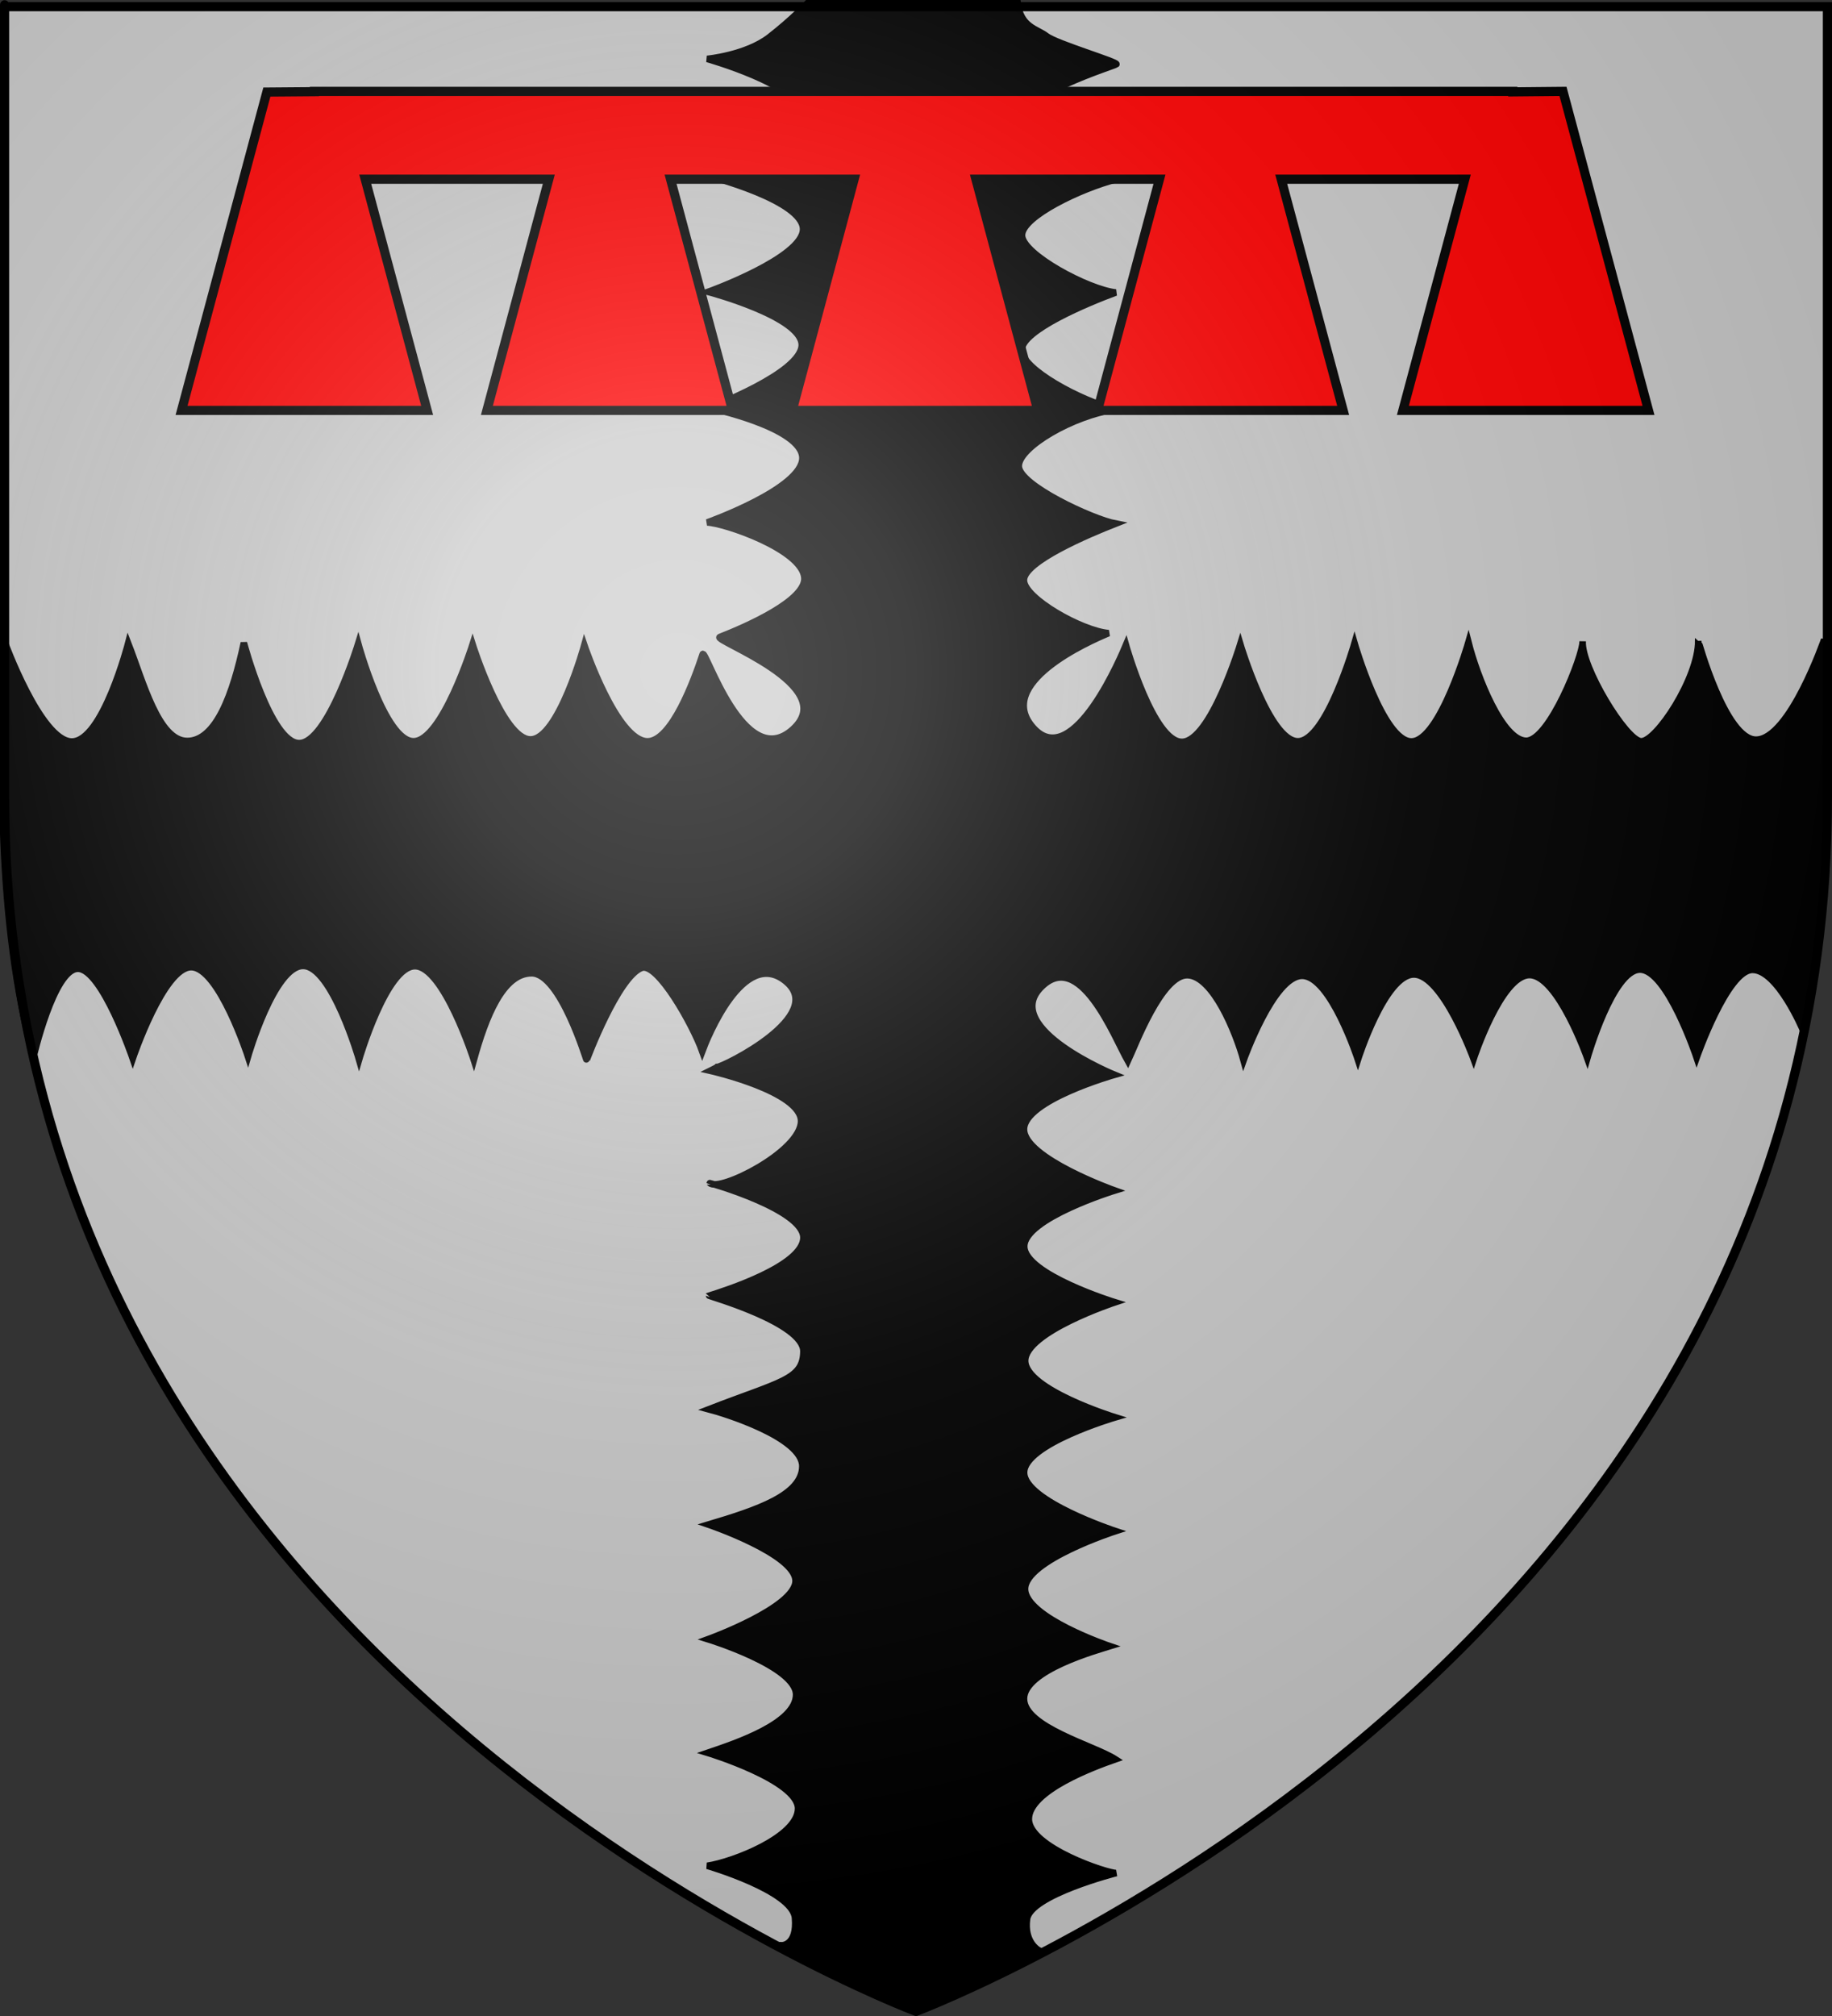 <?xml version="1.0" encoding="UTF-8" standalone="no"?>
<svg
   xmlns:dc="http://purl.org/dc/elements/1.1/"
   xmlns:cc="http://web.resource.org/cc/"
   xmlns:rdf="http://www.w3.org/1999/02/22-rdf-syntax-ns#"
   xmlns:svg="http://www.w3.org/2000/svg"
   xmlns="http://www.w3.org/2000/svg"
   xmlns:xlink="http://www.w3.org/1999/xlink"
   xmlns:sodipodi="http://sodipodi.sourceforge.net/DTD/sodipodi-0.dtd"
   xmlns:inkscape="http://www.inkscape.org/namespaces/inkscape"
   height="660"
   width="600"
   version="1.0"
   id="svg2"
   sodipodi:version="0.32"
   inkscape:version="0.45.1"
   sodipodi:docname="Blason de la ville de  Iwuy  (59) Nord-France.svg"
   sodipodi:docbase="H:\WIKIPEDIA\Blasons en cours"
   inkscape:export-filename="/Users/olivier/Desktop/Blason Rouge/Blason_Vide_3D.png"
   inkscape:export-xdpi="144"
   inkscape:export-ydpi="144"
   inkscape:output_extension="org.inkscape.output.svg.inkscape">
  <rect width="100%" height="100%" fill="#333333" stroke="none"/>
  <sodipodi:namedview
     inkscape:window-height="712"
     inkscape:window-width="1024"
     inkscape:pageshadow="2"
     inkscape:pageopacity="0.0"
     guidetolerance="10.0"
     gridtolerance="10.0"
     objecttolerance="10.0"
     borderopacity="1.0"
     bordercolor="#666666"
     pagecolor="#ffffff"
     id="base"
     showgrid="false"
     height="660px"
     inkscape:zoom="0.44547727"
     inkscape:cx="396.46229"
     inkscape:cy="422.02003"
     inkscape:window-x="128"
     inkscape:window-y="251"
     inkscape:current-layer="layer2" />
  <desc
     id="desc4">Flag of Canton of Valais (Wallis)</desc>
  <defs
     id="defs6">
    <linearGradient
       id="linearGradient2893">
      <stop
         style="stop-color:white;stop-opacity:0.314;"
         offset="0"
         id="stop2895" />
      <stop
         id="stop2897"
         offset="0.19"
         style="stop-color:white;stop-opacity:0.251;" />
      <stop
         style="stop-color:#6b6b6b;stop-opacity:0.125;"
         offset="0.6"
         id="stop2901" />
      <stop
         style="stop-color:black;stop-opacity:0.125;"
         offset="1"
         id="stop2899" />
    </linearGradient>
    <linearGradient
       id="linearGradient2885">
      <stop
         id="stop2887"
         offset="0"
         style="stop-color:white;stop-opacity:1;" />
      <stop
         style="stop-color:white;stop-opacity:1;"
         offset="0.229"
         id="stop2891" />
      <stop
         id="stop2889"
         offset="1"
         style="stop-color:black;stop-opacity:1;" />
    </linearGradient>
    <linearGradient
       id="linearGradient2955">
      <stop
         id="stop2867"
         offset="0"
         style="stop-color:#fd0000;stop-opacity:1;" />
      <stop
         style="stop-color:#e77275;stop-opacity:0.659;"
         offset="0.5"
         id="stop2873" />
      <stop
         style="stop-color:black;stop-opacity:0.323;"
         offset="1"
         id="stop2959" />
    </linearGradient>
    <radialGradient
       inkscape:collect="always"
       xlink:href="#linearGradient2955"
       id="radialGradient2961"
       cx="225.524"
       cy="218.901"
       fx="225.524"
       fy="218.901"
       r="300"
       gradientTransform="matrix(-4.167939e-4,2.183,-1.884,-3.599562e-4,615.597,-289.121)"
       gradientUnits="userSpaceOnUse" />
    <polygon
       id="star"
       transform="scale(53,53)"
       points="0,-1 0.588,0.809 -0.951,-0.309 0.951,-0.309 -0.588,0.809 0,-1 " />
    <clipPath
       id="clip">
      <path
         d="M 0,-200 L 0,600 L 300,600 L 300,-200 L 0,-200 z "
         id="path10" />
    </clipPath>
    <radialGradient
       inkscape:collect="always"
       xlink:href="#linearGradient2955"
       id="radialGradient1911"
       gradientUnits="userSpaceOnUse"
       gradientTransform="matrix(-4.167939e-4,2.183,-1.884,-3.599562e-4,615.597,-289.121)"
       cx="225.524"
       cy="218.901"
       fx="225.524"
       fy="218.901"
       r="300" />
    <radialGradient
       inkscape:collect="always"
       xlink:href="#linearGradient2955"
       id="radialGradient2865"
       gradientUnits="userSpaceOnUse"
       gradientTransform="matrix(0,1.749,-1.593,-1.049767e-7,551.788,-191.29)"
       cx="225.524"
       cy="218.901"
       fx="225.524"
       fy="218.901"
       r="300" />
    <radialGradient
       inkscape:collect="always"
       xlink:href="#linearGradient2955"
       id="radialGradient2871"
       gradientUnits="userSpaceOnUse"
       gradientTransform="matrix(0,1.386,-1.323,-5.741131e-8,-158.082,-109.541)"
       cx="225.524"
       cy="218.901"
       fx="225.524"
       fy="218.901"
       r="300" />
    <radialGradient
       inkscape:collect="always"
       xlink:href="#linearGradient2893"
       id="radialGradient3163"
       gradientUnits="userSpaceOnUse"
       gradientTransform="matrix(1.353,0,0,1.349,-77.629,-85.747)"
       cx="221.445"
       cy="226.331"
       fx="221.445"
       fy="226.331"
       r="300" />
    <linearGradient
       id="linearGradient2560">
      <stop
         style="stop-color:white;stop-opacity:0.314;"
         offset="0"
         id="stop2562" />
      <stop
         id="stop2564"
         offset="0.19"
         style="stop-color:white;stop-opacity:0.251;" />
      <stop
         style="stop-color:#6b6b6b;stop-opacity:0.125;"
         offset="0.6"
         id="stop2566" />
      <stop
         style="stop-color:black;stop-opacity:0.125;"
         offset="1"
         id="stop2568" />
    </linearGradient>
    <linearGradient
       id="linearGradient2570">
      <stop
         id="stop2572"
         offset="0"
         style="stop-color:white;stop-opacity:1;" />
      <stop
         style="stop-color:white;stop-opacity:1;"
         offset="0.229"
         id="stop2574" />
      <stop
         id="stop2576"
         offset="1"
         style="stop-color:black;stop-opacity:1;" />
    </linearGradient>
    <linearGradient
       id="linearGradient2578">
      <stop
         id="stop2580"
         offset="0"
         style="stop-color:#fd0000;stop-opacity:1;" />
      <stop
         style="stop-color:#e77275;stop-opacity:0.659;"
         offset="0.5"
         id="stop2582" />
      <stop
         style="stop-color:black;stop-opacity:0.323;"
         offset="1"
         id="stop2584" />
    </linearGradient>
    <radialGradient
       inkscape:collect="always"
       xlink:href="#linearGradient2955"
       id="radialGradient2586"
       cx="225.524"
       cy="218.901"
       fx="225.524"
       fy="218.901"
       r="300"
       gradientTransform="matrix(-4.167939e-4,2.183,-1.884,-3.599562e-4,615.597,-289.121)"
       gradientUnits="userSpaceOnUse" />
    <polygon
       id="polygon2588"
       transform="scale(53,53)"
       points="0,-1 0.588,0.809 -0.951,-0.309 0.951,-0.309 -0.588,0.809 0,-1 " />
    <clipPath
       id="clipPath2590">
      <path
         d="M 0,-200 L 0,600 L 300,600 L 300,-200 L 0,-200 z "
         id="path2592" />
    </clipPath>
    <radialGradient
       inkscape:collect="always"
       xlink:href="#linearGradient2955"
       id="radialGradient2594"
       gradientUnits="userSpaceOnUse"
       gradientTransform="matrix(-4.167939e-4,2.183,-1.884,-3.599562e-4,615.597,-289.121)"
       cx="225.524"
       cy="218.901"
       fx="225.524"
       fy="218.901"
       r="300" />
    <radialGradient
       inkscape:collect="always"
       xlink:href="#linearGradient2955"
       id="radialGradient2596"
       gradientUnits="userSpaceOnUse"
       gradientTransform="matrix(0,1.749,-1.593,-1.049767e-7,551.788,-191.29)"
       cx="225.524"
       cy="218.901"
       fx="225.524"
       fy="218.901"
       r="300" />
    <radialGradient
       inkscape:collect="always"
       xlink:href="#linearGradient2955"
       id="radialGradient2598"
       gradientUnits="userSpaceOnUse"
       gradientTransform="matrix(0,1.386,-1.323,-5.741131e-8,-158.082,-109.541)"
       cx="225.524"
       cy="218.901"
       fx="225.524"
       fy="218.901"
       r="300" />
    <radialGradient
       inkscape:collect="always"
       xlink:href="#linearGradient2893"
       id="radialGradient2600"
       gradientUnits="userSpaceOnUse"
       gradientTransform="matrix(1.353,0,0,1.349,-77.629,-85.747)"
       cx="221.445"
       cy="226.331"
       fx="221.445"
       fy="226.331"
       r="300" />
    <linearGradient
       id="linearGradient2460">
      <stop
         style="stop-color:white;stop-opacity:0.314"
         offset="0"
         id="stop2462" />
      <stop
         style="stop-color:white;stop-opacity:0.251"
         offset="0.19"
         id="stop2464" />
      <stop
         style="stop-color:#6b6b6b;stop-opacity:0.125"
         offset="0.6"
         id="stop2466" />
      <stop
         style="stop-color:black;stop-opacity:0.125"
         offset="1"
         id="stop2468" />
    </linearGradient>
    <linearGradient
       id="linearGradient2470">
      <stop
         style="stop-color:white;stop-opacity:1"
         offset="0"
         id="stop2472" />
      <stop
         style="stop-color:white;stop-opacity:1"
         offset="0.229"
         id="stop2474" />
      <stop
         style="stop-color:black;stop-opacity:1"
         offset="1"
         id="stop2476" />
    </linearGradient>
    <linearGradient
       id="linearGradient2478">
      <stop
         style="stop-color:#fd0000;stop-opacity:1"
         offset="0"
         id="stop2480" />
      <stop
         style="stop-color:#e77275;stop-opacity:0.659"
         offset="0.5"
         id="stop2482" />
      <stop
         style="stop-color:black;stop-opacity:0.323"
         offset="1"
         id="stop2484" />
    </linearGradient>
    <radialGradient
       cx="225.524"
       cy="218.901"
       r="300"
       fx="225.524"
       fy="218.901"
       id="radialGradient2486"
       xlink:href="#linearGradient2955"
       gradientUnits="userSpaceOnUse"
       gradientTransform="matrix(-4.167939e-4,2.183,-1.884,-3.599562e-4,615.597,-289.121)" />
    <polygon
       points="0,-1 0.588,0.809 -0.951,-0.309 0.951,-0.309 -0.588,0.809 0,-1 "
       transform="scale(53,53)"
       id="polygon2488" />
    <clipPath
       id="clipPath2490">
      <path
         d="M 0,-200 L 0,600 L 300,600 L 300,-200 L 0,-200 z "
         id="path2492" />
    </clipPath>
    <radialGradient
       cx="225.524"
       cy="218.901"
       r="300"
       fx="225.524"
       fy="218.901"
       id="radialGradient2494"
       xlink:href="#linearGradient2955"
       gradientUnits="userSpaceOnUse"
       gradientTransform="matrix(-4.167939e-4,2.183,-1.884,-3.599562e-4,615.597,-289.121)" />
    <radialGradient
       cx="225.524"
       cy="218.901"
       r="300"
       fx="225.524"
       fy="218.901"
       id="radialGradient2496"
       xlink:href="#linearGradient2955"
       gradientUnits="userSpaceOnUse"
       gradientTransform="matrix(0,1.749,-1.593,-1.049767e-7,551.788,-191.29)" />
    <radialGradient
       cx="225.524"
       cy="218.901"
       r="300"
       fx="225.524"
       fy="218.901"
       id="radialGradient2498"
       xlink:href="#linearGradient2955"
       gradientUnits="userSpaceOnUse"
       gradientTransform="matrix(0,1.386,-1.323,-5.741131e-8,-158.082,-109.541)" />
    <linearGradient
       id="linearGradient2318">
      <stop
         style="stop-color:white;stop-opacity:0.314;"
         offset="0"
         id="stop2320" />
      <stop
         id="stop2322"
         offset="0.19"
         style="stop-color:white;stop-opacity:0.251;" />
      <stop
         style="stop-color:#6b6b6b;stop-opacity:0.125;"
         offset="0.6"
         id="stop2324" />
      <stop
         style="stop-color:black;stop-opacity:0.125;"
         offset="1"
         id="stop2326" />
    </linearGradient>
    <linearGradient
       id="linearGradient2328">
      <stop
         id="stop2330"
         offset="0"
         style="stop-color:white;stop-opacity:1;" />
      <stop
         style="stop-color:white;stop-opacity:1;"
         offset="0.229"
         id="stop2332" />
      <stop
         id="stop2334"
         offset="1"
         style="stop-color:black;stop-opacity:1;" />
    </linearGradient>
    <linearGradient
       id="linearGradient2336">
      <stop
         id="stop2338"
         offset="0"
         style="stop-color:#fd0000;stop-opacity:1;" />
      <stop
         style="stop-color:#e77275;stop-opacity:0.659;"
         offset="0.5"
         id="stop2340" />
      <stop
         style="stop-color:black;stop-opacity:0.323;"
         offset="1"
         id="stop2342" />
    </linearGradient>
    <radialGradient
       inkscape:collect="always"
       xlink:href="#linearGradient2955"
       id="radialGradient2344"
       cx="225.524"
       cy="218.901"
       fx="225.524"
       fy="218.901"
       r="300"
       gradientTransform="matrix(-4.167939e-4,2.183,-1.884,-3.599562e-4,615.597,-289.121)"
       gradientUnits="userSpaceOnUse" />
    <polygon
       id="polygon2346"
       transform="scale(53,53)"
       points="0,-1 0.588,0.809 -0.951,-0.309 0.951,-0.309 -0.588,0.809 0,-1 " />
    <clipPath
       id="clipPath2348">
      <path
         d="M 0,-200 L 0,600 L 300,600 L 300,-200 L 0,-200 z "
         id="path2350" />
    </clipPath>
    <radialGradient
       inkscape:collect="always"
       xlink:href="#linearGradient2955"
       id="radialGradient2352"
       gradientUnits="userSpaceOnUse"
       gradientTransform="matrix(-4.167939e-4,2.183,-1.884,-3.599562e-4,615.597,-289.121)"
       cx="225.524"
       cy="218.901"
       fx="225.524"
       fy="218.901"
       r="300" />
    <radialGradient
       inkscape:collect="always"
       xlink:href="#linearGradient2955"
       id="radialGradient2354"
       gradientUnits="userSpaceOnUse"
       gradientTransform="matrix(0,1.749,-1.593,-1.049767e-7,551.788,-191.29)"
       cx="225.524"
       cy="218.901"
       fx="225.524"
       fy="218.901"
       r="300" />
    <radialGradient
       inkscape:collect="always"
       xlink:href="#linearGradient2955"
       id="radialGradient2356"
       gradientUnits="userSpaceOnUse"
       gradientTransform="matrix(0,1.386,-1.323,-5.741131e-8,-158.082,-109.541)"
       cx="225.524"
       cy="218.901"
       fx="225.524"
       fy="218.901"
       r="300" />
    <radialGradient
       inkscape:collect="always"
       xlink:href="#linearGradient2893"
       id="radialGradient2358"
       gradientUnits="userSpaceOnUse"
       gradientTransform="matrix(1.353,0,0,1.349,-77.629,-85.747)"
       cx="221.445"
       cy="226.331"
       fx="221.445"
       fy="226.331"
       r="300" />
    <radialGradient
       gradientTransform="matrix(1.353,0,0,1.349,-77.629,-85.747)"
       gradientUnits="userSpaceOnUse"
       xlink:href="#linearGradient2893"
       id="radialGradient2982"
       fy="226.331"
       fx="221.445"
       r="300"
       cy="226.331"
       cx="221.445" />
    <radialGradient
       gradientTransform="matrix(0,1.386,-1.323,-5.741131e-8,-158.082,-109.541)"
       gradientUnits="userSpaceOnUse"
       xlink:href="#linearGradient2955"
       id="radialGradient2980"
       fy="218.901"
       fx="225.524"
       r="300"
       cy="218.901"
       cx="225.524" />
    <radialGradient
       gradientTransform="matrix(0,1.749,-1.593,-1.049767e-7,551.788,-191.29)"
       gradientUnits="userSpaceOnUse"
       xlink:href="#linearGradient2955"
       id="radialGradient2978"
       fy="218.901"
       fx="225.524"
       r="300"
       cy="218.901"
       cx="225.524" />
    <radialGradient
       gradientTransform="matrix(-4.167939e-4,2.183,-1.884,-3.599562e-4,615.597,-289.121)"
       gradientUnits="userSpaceOnUse"
       xlink:href="#linearGradient2955"
       id="radialGradient2976"
       fy="218.901"
       fx="225.524"
       r="300"
       cy="218.901"
       cx="225.524" />
    <clipPath
       id="clipPath2972">
      <path
         id="path2974"
         d="M 0,-200 L 0,600 L 300,600 L 300,-200 L 0,-200 z " />
    </clipPath>
    <polygon
       id="polygon2970"
       transform="scale(53,53)"
       points="0,-1 0.588,0.809 -0.951,-0.309 0.951,-0.309 -0.588,0.809 0,-1 " />
    <radialGradient
       gradientTransform="matrix(-4.167939e-4,2.183,-1.884,-3.599562e-4,615.597,-289.121)"
       gradientUnits="userSpaceOnUse"
       xlink:href="#linearGradient2955"
       id="radialGradient2968"
       fy="218.901"
       fx="225.524"
       r="300"
       cy="218.901"
       cx="225.524" />
    <linearGradient
       id="linearGradient2960">
      <stop
         id="stop2962"
         offset="0"
         style="stop-color:#fd0000;stop-opacity:1" />
      <stop
         id="stop2964"
         offset="0.5"
         style="stop-color:#e77275;stop-opacity:0.659" />
      <stop
         id="stop2966"
         offset="1"
         style="stop-color:black;stop-opacity:0.323" />
    </linearGradient>
    <linearGradient
       id="linearGradient2952">
      <stop
         id="stop2954"
         offset="0"
         style="stop-color:white;stop-opacity:1" />
      <stop
         id="stop2956"
         offset="0.229"
         style="stop-color:white;stop-opacity:1" />
      <stop
         id="stop2958"
         offset="1"
         style="stop-color:black;stop-opacity:1" />
    </linearGradient>
    <linearGradient
       id="linearGradient2942">
      <stop
         id="stop2944"
         offset="0"
         style="stop-color:white;stop-opacity:0.314" />
      <stop
         id="stop2946"
         offset="0.19"
         style="stop-color:white;stop-opacity:0.251" />
      <stop
         id="stop2948"
         offset="0.6"
         style="stop-color:#6b6b6b;stop-opacity:0.125" />
      <stop
         id="stop2950"
         offset="1"
         style="stop-color:black;stop-opacity:0.125" />
    </linearGradient>
    <linearGradient
       id="linearGradient2095">
      <stop
         id="stop2097"
         offset="0"
         style="stop-color:white;stop-opacity:0.314" />
      <stop
         id="stop2099"
         offset="0.19"
         style="stop-color:white;stop-opacity:0.251" />
      <stop
         id="stop2101"
         offset="0.6"
         style="stop-color:#6b6b6b;stop-opacity:0.125" />
      <stop
         id="stop2103"
         offset="1"
         style="stop-color:black;stop-opacity:0.125" />
    </linearGradient>
    <linearGradient
       id="linearGradient2105">
      <stop
         id="stop2107"
         offset="0"
         style="stop-color:white;stop-opacity:1" />
      <stop
         id="stop2109"
         offset="0.229"
         style="stop-color:white;stop-opacity:1" />
      <stop
         id="stop2111"
         offset="1"
         style="stop-color:black;stop-opacity:1" />
    </linearGradient>
    <linearGradient
       id="linearGradient2113">
      <stop
         id="stop2115"
         offset="0"
         style="stop-color:#fd0000;stop-opacity:1" />
      <stop
         id="stop2117"
         offset="0.5"
         style="stop-color:#e77275;stop-opacity:0.659" />
      <stop
         id="stop2119"
         offset="1"
         style="stop-color:black;stop-opacity:0.323" />
    </linearGradient>
    <radialGradient
       gradientTransform="matrix(-4.167939e-4,2.183,-1.884,-3.599562e-4,615.597,-289.121)"
       gradientUnits="userSpaceOnUse"
       xlink:href="#linearGradient2955"
       id="radialGradient2121"
       fy="218.901"
       fx="225.524"
       r="300"
       cy="218.901"
       cx="225.524" />
    <polygon
       id="polygon2123"
       transform="scale(53,53)"
       points="0,-1 0.588,0.809 -0.951,-0.309 0.951,-0.309 -0.588,0.809 0,-1 " />
    <clipPath
       id="clipPath2125">
      <path
         id="path2127"
         d="M 0,-200 L 0,600 L 300,600 L 300,-200 L 0,-200 z " />
    </clipPath>
    <radialGradient
       gradientTransform="matrix(-4.167939e-4,2.183,-1.884,-3.599562e-4,615.597,-289.121)"
       gradientUnits="userSpaceOnUse"
       xlink:href="#linearGradient2955"
       id="radialGradient2129"
       fy="218.901"
       fx="225.524"
       r="300"
       cy="218.901"
       cx="225.524" />
    <radialGradient
       gradientTransform="matrix(0,1.749,-1.593,-1.049767e-7,551.788,-191.29)"
       gradientUnits="userSpaceOnUse"
       xlink:href="#linearGradient2955"
       id="radialGradient2131"
       fy="218.901"
       fx="225.524"
       r="300"
       cy="218.901"
       cx="225.524" />
    <radialGradient
       gradientTransform="matrix(0,1.386,-1.323,-5.741131e-8,-158.082,-109.541)"
       gradientUnits="userSpaceOnUse"
       xlink:href="#linearGradient2955"
       id="radialGradient2133"
       fy="218.901"
       fx="225.524"
       r="300"
       cy="218.901"
       cx="225.524" />
    <radialGradient
       gradientTransform="matrix(1.353,0,0,1.349,-77.629,-85.747)"
       gradientUnits="userSpaceOnUse"
       xlink:href="#linearGradient2893"
       id="radialGradient2135"
       fy="226.331"
       fx="221.445"
       r="300"
       cy="226.331"
       cx="221.445" />
    <radialGradient
       gradientTransform="matrix(0,1.386,-1.323,-5.741131e-8,-158.082,-109.541)"
       gradientUnits="userSpaceOnUse"
       xlink:href="#linearGradient2955"
       id="radialGradient3080"
       fy="218.901"
       fx="225.524"
       r="300"
       cy="218.901"
       cx="225.524" />
    <radialGradient
       gradientTransform="matrix(0,1.749,-1.593,-1.049767e-7,551.788,-191.29)"
       gradientUnits="userSpaceOnUse"
       xlink:href="#linearGradient2955"
       id="radialGradient3078"
       fy="218.901"
       fx="225.524"
       r="300"
       cy="218.901"
       cx="225.524" />
    <radialGradient
       gradientTransform="matrix(-4.167939e-4,2.183,-1.884,-3.599562e-4,615.597,-289.121)"
       gradientUnits="userSpaceOnUse"
       xlink:href="#linearGradient2955"
       id="radialGradient3076"
       fy="218.901"
       fx="225.524"
       r="300"
       cy="218.901"
       cx="225.524" />
    <clipPath
       id="clipPath3072">
      <path
         id="path3074"
         d="M 0,-200 L 0,600 L 300,600 L 300,-200 L 0,-200 z " />
    </clipPath>
    <polygon
       id="polygon3070"
       transform="scale(53,53)"
       points="0,-1 0.588,0.809 -0.951,-0.309 0.951,-0.309 -0.588,0.809 0,-1 " />
    <radialGradient
       gradientTransform="matrix(-4.167939e-4,2.183,-1.884,-3.599562e-4,615.597,-289.121)"
       gradientUnits="userSpaceOnUse"
       xlink:href="#linearGradient2955"
       id="radialGradient3068"
       fy="218.901"
       fx="225.524"
       r="300"
       cy="218.901"
       cx="225.524" />
    <linearGradient
       id="linearGradient3060">
      <stop
         id="stop3062"
         offset="0"
         style="stop-color:#fd0000;stop-opacity:1" />
      <stop
         id="stop3064"
         offset="0.5"
         style="stop-color:#e77275;stop-opacity:0.659" />
      <stop
         id="stop3066"
         offset="1"
         style="stop-color:black;stop-opacity:0.323" />
    </linearGradient>
    <linearGradient
       id="linearGradient3052">
      <stop
         id="stop3054"
         offset="0"
         style="stop-color:white;stop-opacity:1" />
      <stop
         id="stop3056"
         offset="0.229"
         style="stop-color:white;stop-opacity:1" />
      <stop
         id="stop3058"
         offset="1"
         style="stop-color:black;stop-opacity:1" />
    </linearGradient>
    <linearGradient
       id="linearGradient3042">
      <stop
         id="stop3044"
         offset="0"
         style="stop-color:white;stop-opacity:0.314" />
      <stop
         id="stop3046"
         offset="0.19"
         style="stop-color:white;stop-opacity:0.251" />
      <stop
         id="stop3048"
         offset="0.6"
         style="stop-color:#6b6b6b;stop-opacity:0.125" />
      <stop
         id="stop3050"
         offset="1"
         style="stop-color:black;stop-opacity:0.125" />
    </linearGradient>
    <radialGradient
       r="300"
       fy="226.331"
       fx="221.445"
       cy="226.331"
       cx="221.445"
       gradientTransform="matrix(1.353,0,0,1.349,308.385,-129.585)"
       gradientUnits="userSpaceOnUse"
       id="radialGradient2407"
       xlink:href="#linearGradient2893"
       inkscape:collect="always" />
    <radialGradient
       r="300"
       fy="218.901"
       fx="225.524"
       cy="218.901"
       cx="225.524"
       gradientTransform="matrix(0,1.386,-1.323,-5.741131e-8,-158.082,-109.541)"
       gradientUnits="userSpaceOnUse"
       id="radialGradient2405"
       xlink:href="#linearGradient2955"
       inkscape:collect="always" />
    <radialGradient
       r="300"
       fy="218.901"
       fx="225.524"
       cy="218.901"
       cx="225.524"
       gradientTransform="matrix(0,1.749,-1.593,-1.049767e-7,551.788,-191.29)"
       gradientUnits="userSpaceOnUse"
       id="radialGradient2403"
       xlink:href="#linearGradient2955"
       inkscape:collect="always" />
    <radialGradient
       r="300"
       fy="218.901"
       fx="225.524"
       cy="218.901"
       cx="225.524"
       gradientTransform="matrix(-4.167939e-4,2.183,-1.884,-3.599562e-4,615.597,-289.121)"
       gradientUnits="userSpaceOnUse"
       id="radialGradient2401"
       xlink:href="#linearGradient2955"
       inkscape:collect="always" />
    <clipPath
       id="clipPath2397">
      <path
         id="path2399"
         d="M 0,-200 L 0,600 L 300,600 L 300,-200 L 0,-200 z " />
    </clipPath>
    <polygon
       points="0,-1 0.588,0.809 -0.951,-0.309 0.951,-0.309 -0.588,0.809 0,-1 "
       transform="scale(53,53)"
       id="polygon2395" />
    <radialGradient
       gradientUnits="userSpaceOnUse"
       gradientTransform="matrix(-4.167939e-4,2.183,-1.884,-3.599562e-4,615.597,-289.121)"
       r="300"
       fy="218.901"
       fx="225.524"
       cy="218.901"
       cx="225.524"
       id="radialGradient2393"
       xlink:href="#linearGradient2955"
       inkscape:collect="always" />
    <linearGradient
       id="linearGradient2385">
      <stop
         style="stop-color:#fd0000;stop-opacity:1;"
         offset="0"
         id="stop2387" />
      <stop
         id="stop2389"
         offset="0.5"
         style="stop-color:#e77275;stop-opacity:0.659;" />
      <stop
         id="stop2391"
         offset="1"
         style="stop-color:black;stop-opacity:0.323;" />
    </linearGradient>
    <linearGradient
       id="linearGradient2377">
      <stop
         style="stop-color:white;stop-opacity:1;"
         offset="0"
         id="stop2379" />
      <stop
         id="stop2381"
         offset="0.229"
         style="stop-color:white;stop-opacity:1;" />
      <stop
         style="stop-color:black;stop-opacity:1;"
         offset="1"
         id="stop2383" />
    </linearGradient>
    <linearGradient
       id="linearGradient2367">
      <stop
         id="stop2369"
         offset="0"
         style="stop-color:white;stop-opacity:0.314;" />
      <stop
         style="stop-color:white;stop-opacity:0.251;"
         offset="0.19"
         id="stop2371" />
      <stop
         id="stop2373"
         offset="0.6"
         style="stop-color:#6b6b6b;stop-opacity:0.125;" />
      <stop
         id="stop2375"
         offset="1"
         style="stop-color:black;stop-opacity:0.125;" />
    </linearGradient>
    <linearGradient
       id="linearGradient2675">
      <stop
         id="stop2677"
         offset="0"
         style="stop-color:white;stop-opacity:0.314" />
      <stop
         id="stop2679"
         offset="0.19"
         style="stop-color:white;stop-opacity:0.251" />
      <stop
         id="stop2681"
         offset="0.6"
         style="stop-color:#6b6b6b;stop-opacity:0.125" />
      <stop
         id="stop2683"
         offset="1"
         style="stop-color:black;stop-opacity:0.125" />
    </linearGradient>
    <linearGradient
       id="linearGradient2667">
      <stop
         id="stop2669"
         offset="0"
         style="stop-color:white;stop-opacity:1" />
      <stop
         id="stop2671"
         offset="0.229"
         style="stop-color:white;stop-opacity:1" />
      <stop
         id="stop2673"
         offset="1"
         style="stop-color:black;stop-opacity:1" />
    </linearGradient>
    <linearGradient
       id="linearGradient2659">
      <stop
         id="stop2661"
         offset="0"
         style="stop-color:#fd0000;stop-opacity:1" />
      <stop
         id="stop2663"
         offset="0.5"
         style="stop-color:#e77275;stop-opacity:0.659" />
      <stop
         id="stop2665"
         offset="1"
         style="stop-color:black;stop-opacity:0.323" />
    </linearGradient>
    <radialGradient
       gradientTransform="matrix(-4.167939e-4,2.183,-1.884,-3.599562e-4,615.597,-289.121)"
       gradientUnits="userSpaceOnUse"
       xlink:href="#linearGradient2955"
       id="radialGradient2657"
       fy="218.901"
       fx="225.524"
       r="300"
       cy="218.901"
       cx="225.524" />
    <polygon
       id="polygon2655"
       transform="scale(53,53)"
       points="0,-1 0.588,0.809 -0.951,-0.309 0.951,-0.309 -0.588,0.809 0,-1 " />
    <clipPath
       id="clipPath2651">
      <path
         id="path2653"
         d="M 0,-200 L 0,600 L 300,600 L 300,-200 L 0,-200 z " />
    </clipPath>
    <radialGradient
       gradientTransform="matrix(-4.167939e-4,2.183,-1.884,-3.599562e-4,615.597,-289.121)"
       gradientUnits="userSpaceOnUse"
       xlink:href="#linearGradient2955"
       id="radialGradient2649"
       fy="218.901"
       fx="225.524"
       r="300"
       cy="218.901"
       cx="225.524" />
    <radialGradient
       gradientTransform="matrix(0,1.749,-1.593,-1.049767e-7,551.788,-191.29)"
       gradientUnits="userSpaceOnUse"
       xlink:href="#linearGradient2955"
       id="radialGradient2647"
       fy="218.901"
       fx="225.524"
       r="300"
       cy="218.901"
       cx="225.524" />
    <radialGradient
       gradientTransform="matrix(0,1.386,-1.323,-5.741131e-8,-158.082,-109.541)"
       gradientUnits="userSpaceOnUse"
       xlink:href="#linearGradient2955"
       id="radialGradient2645"
       fy="218.901"
       fx="225.524"
       r="300"
       cy="218.901"
       cx="225.524" />
    <radialGradient
       gradientTransform="matrix(1.353,0,0,1.349,-77.629,-85.747)"
       gradientUnits="userSpaceOnUse"
       xlink:href="#linearGradient2893"
       id="radialGradient2643"
       fy="226.331"
       fx="221.445"
       r="300"
       cy="226.331"
       cx="221.445" />
    <radialGradient
       gradientTransform="matrix(0,1.386,-1.323,-5.741131e-8,-158.082,-109.541)"
       gradientUnits="userSpaceOnUse"
       xlink:href="#linearGradient2955"
       id="radialGradient2641"
       fy="218.901"
       fx="225.524"
       r="300"
       cy="218.901"
       cx="225.524" />
    <radialGradient
       gradientTransform="matrix(0,1.749,-1.593,-1.049767e-7,551.788,-191.29)"
       gradientUnits="userSpaceOnUse"
       xlink:href="#linearGradient2955"
       id="radialGradient2639"
       fy="218.901"
       fx="225.524"
       r="300"
       cy="218.901"
       cx="225.524" />
    <radialGradient
       gradientTransform="matrix(-4.167939e-4,2.183,-1.884,-3.599562e-4,615.597,-289.121)"
       gradientUnits="userSpaceOnUse"
       xlink:href="#linearGradient2955"
       id="radialGradient2637"
       fy="218.901"
       fx="225.524"
       r="300"
       cy="218.901"
       cx="225.524" />
    <clipPath
       id="clipPath2633">
      <path
         id="path2635"
         d="M 0,-200 L 0,600 L 300,600 L 300,-200 L 0,-200 z " />
    </clipPath>
    <polygon
       id="polygon2631"
       transform="scale(53,53)"
       points="0,-1 0.588,0.809 -0.951,-0.309 0.951,-0.309 -0.588,0.809 0,-1 " />
    <radialGradient
       gradientTransform="matrix(-4.167939e-4,2.183,-1.884,-3.599562e-4,615.597,-289.121)"
       gradientUnits="userSpaceOnUse"
       xlink:href="#linearGradient2955"
       id="radialGradient2629"
       fy="218.901"
       fx="225.524"
       r="300"
       cy="218.901"
       cx="225.524" />
    <linearGradient
       id="linearGradient2621">
      <stop
         id="stop2623"
         offset="0"
         style="stop-color:#fd0000;stop-opacity:1" />
      <stop
         id="stop2625"
         offset="0.5"
         style="stop-color:#e77275;stop-opacity:0.659" />
      <stop
         id="stop2627"
         offset="1"
         style="stop-color:black;stop-opacity:0.323" />
    </linearGradient>
    <linearGradient
       id="linearGradient2613">
      <stop
         id="stop2615"
         offset="0"
         style="stop-color:white;stop-opacity:1" />
      <stop
         id="stop2617"
         offset="0.229"
         style="stop-color:white;stop-opacity:1" />
      <stop
         id="stop2619"
         offset="1"
         style="stop-color:black;stop-opacity:1" />
    </linearGradient>
    <linearGradient
       id="linearGradient2603">
      <stop
         id="stop2605"
         offset="0"
         style="stop-color:white;stop-opacity:0.314" />
      <stop
         id="stop2607"
         offset="0.19"
         style="stop-color:white;stop-opacity:0.251" />
      <stop
         id="stop2609"
         offset="0.6"
         style="stop-color:#6b6b6b;stop-opacity:0.125" />
      <stop
         id="stop2611"
         offset="1"
         style="stop-color:black;stop-opacity:0.125" />
    </linearGradient>
  </defs>
  <g
     inkscape:groupmode="layer"
     id="layer3"
     inkscape:label="Fond écu"
     style="display:inline">
    <path
       id="path2855"
       style="fill:#cccccc;fill-opacity:1;fill-rule:evenodd;stroke:none;stroke-width:1px;stroke-linecap:butt;stroke-linejoin:miter;stroke-opacity:1"
       d="M 300,658.5 C 300,658.5 598.5,546.18 598.5,260.728 C 598.5,-24.723 598.5,2.176 598.5,2.176 L 1.5,2.176 L 1.5,260.728 C 1.5,546.18 300,658.5 300,658.5 z "
       sodipodi:nodetypes="cccccc" />
    <g
       id="g2533"
       transform="translate(-0.214,-0.309)">
      <g
         style="display:inline"
         inkscape:label="Fond écu"
         id="g2535">
        <g
           transform="translate(0.242,-1.366)"
           id="g2422"
           inkscape:label="Meubles">
          <g
             id="g2984"
             style="display:inline"
             transform="translate(-0.321,-1.106)">
            <g
               id="g7979">
              <rect
                 id="rect7092"
                 style="fill:none;fill-opacity:1;fill-rule:nonzero;stroke:none;stroke-width:6.203;stroke-linecap:round;stroke-linejoin:round;stroke-miterlimit:4;stroke-dasharray:none;stroke-opacity:1"
                 y="-7.1054274e-015"
                 x="0"
                 height="660"
                 width="600" />
            </g>
          </g>
          <g
             id="g3103"
             style="display:inline"
             transform="translate(-0.264,0)">
            <g
               id="g2137"
               style="display:inline"
               transform="translate(-656.92,-312.008)" />
            <g
               id="g4809">
              <path
                 id="path3107"
                 style="fill:#000000;fill-opacity:1;fill-rule:evenodd;stroke:#000000;stroke-width:2.15;stroke-linecap:butt;stroke-linejoin:miter;stroke-miterlimit:4;stroke-dasharray:none;stroke-opacity:1"
                 d="M 252.271,13.795 C 244.592,19.763 231.821,20.958 231.821,20.958 C 231.821,20.958 262.819,29.73 262.819,39.04 C 262.819,48.35 232.763,59.455 232.763,59.455 C 232.763,59.455 263.25,67.347 263.25,76.711 C 263.25,86.075 232.135,97.225 232.135,97.225 C 232.135,97.225 262.819,105.341 262.819,114.598 C 262.819,123.854 232.449,135.192 232.449,135.192 C 232.449,135.192 263.035,141.613 263.035,151.623 C 263.035,161.633 231.821,172.719 231.821,172.719 C 237.418,172.874 262.96,181.584 263.68,190.801 C 264.261,198.236 244.883,206.727 235.975,210.227 C 233.329,211.267 275.714,226.165 259.866,240.44 C 243.861,254.857 231.162,213.426 230.363,215.862 C 227.51,224.559 220.133,244.424 212.279,244.369 C 202.225,244.3 191.605,212.878 191.605,212.878 C 191.605,212.878 183.104,243.814 173.957,243.75 C 164.811,243.687 155.018,212.624 155.018,212.624 C 155.018,212.624 145.007,244.413 135.642,244.348 C 126.278,244.283 117.558,212.363 117.558,212.363 C 117.558,212.363 107.555,245.026 98.191,244.961 C 88.828,244.895 80.104,212.103 80.104,212.103 C 76.553,228.723 71.064,244.216 61.593,244.258 C 52.121,244.299 47.157,224.947 42.217,212.27 C 42.217,212.27 33.838,244.605 23.699,244.431 C 13.561,244.256 1.663,211.57 1.663,211.57 C 0.495,250.645 -0.976,302.782 11.169,347.867 C 11.169,347.867 17.839,318.844 25.746,318.826 C 33.653,318.808 43.71,348.251 43.71,348.251 C 43.71,348.251 53.832,318.252 62.887,318.313 C 71.943,318.373 81.453,347.579 81.453,347.579 C 81.453,347.579 90.038,317.88 99.513,317.903 C 108.988,317.927 117.831,348.587 117.831,348.587 C 117.831,348.587 126.754,317.971 136.151,317.995 C 145.547,318.018 155.417,348.681 155.417,348.681 C 159.265,334.742 164.892,320.279 174.367,320.303 C 183.843,320.326 192.315,349.013 192.371,348.776 C 192.467,348.368 202.629,321.534 210.337,318.56 C 215.541,316.552 227.151,337.219 230.229,345.873 C 231.75,341.794 243.701,311.726 257.509,322.908 C 271.384,334.144 237.037,350.937 235.181,350.977 C 235.082,351.108 232.826,352.222 232.826,352.222 C 232.826,352.222 262.757,358.988 262.593,368.797 C 262.427,378.72 235.841,391.976 232.721,389.009 C 232.715,388.961 263.423,397.663 263.363,406.875 C 263.304,416.088 237.746,424.184 232.483,425.86 C 232.491,426.034 263.39,434.765 263.359,444.061 C 263.328,453.357 255.933,453.889 232.359,463.045 C 237.293,464.336 263.04,472.258 263.009,481.693 C 262.978,491.129 248.269,495.987 232.234,500.789 C 232.234,500.789 260.821,510.495 260.792,519.233 C 260.763,527.972 232.118,538.33 232.118,538.33 C 232.118,538.33 261.005,547.195 260.973,556.491 C 260.941,565.788 241.555,572.274 231.991,575.517 C 231.991,575.517 261.643,584.535 261.611,593.782 C 261.58,603.03 240.21,611.287 231.864,612.506 C 231.864,612.506 259.846,620.652 260.611,629.553 C 261.39,638.606 256.328,638.53 256.328,638.53 C 295.208,661.374 298.853,658.483 298.853,658.483 C 298.853,658.483 301.389,662.894 340.268,640.052 C 340.268,640.052 335.595,637.429 336.596,629.938 C 337.647,622.079 365.861,614.869 365.861,614.869 C 363.301,615.081 337.208,606.528 337.187,597.218 C 337.165,587.907 358.78,579.993 365.561,577.629 C 358.565,573.105 335.621,567.136 335.6,557.826 C 335.579,548.515 359.641,541.892 363.755,540.604 C 363.755,540.604 335.963,531.24 335.942,521.876 C 335.92,512.512 365.607,502.932 365.607,502.932 C 365.607,502.932 335.661,493.084 335.64,483.773 C 335.619,474.463 365.523,465.692 365.523,465.692 C 365.523,465.692 336.008,456.596 335.987,447.179 C 335.966,437.762 365.438,428.023 365.438,428.023 C 365.438,428.023 335.708,418.874 335.687,409.725 C 335.667,400.576 365.355,391.427 365.355,391.427 C 365.355,391.427 335.627,380.879 335.605,371.407 C 335.584,361.935 365.269,353.538 365.269,353.538 C 365.269,353.538 328.384,338.472 340.934,325.173 C 353.699,311.659 365.147,341.113 369.63,349.041 C 371.961,344.054 380.716,320.596 389.22,320.938 C 397.508,321.272 404.934,339.451 407.514,348.811 C 407.514,348.811 417.307,321.196 426.671,321.139 C 436.036,321.082 444.971,348.584 444.971,348.584 C 444.971,348.584 453.8,320.766 463.271,320.708 C 472.743,320.651 482.857,348.354 482.857,348.354 C 482.857,348.354 491.845,320.951 501.155,320.895 C 510.465,320.838 520.097,348.129 520.097,348.129 C 520.097,348.129 528.384,319.163 537.335,319.109 C 546.286,319.055 555.903,347.911 555.903,347.911 C 555.903,347.911 565.931,319.242 574.175,319.192 C 582.419,319.142 590.706,338.883 590.706,338.883 C 602.484,285.2 597.751,258.57 597.683,211.023 C 597.683,211.023 586.366,243.716 575.391,243.831 C 565.335,243.937 556.455,211.465 556.431,211.468 C 556.491,223.685 542.595,244.692 537.669,244.353 C 532.734,244.013 518.11,220.016 518.573,211.652 C 518.665,216.352 507.608,244.343 500.032,244.194 C 492.234,244.046 484.028,223.235 481.163,211.946 C 481.163,211.946 471.84,244.329 462.514,244.402 C 453.188,244.476 443.859,212.239 443.859,212.239 C 443.859,212.239 434.674,244.286 425.322,244.36 C 415.969,244.433 406.449,212.533 406.449,212.533 C 406.449,212.533 396.718,244.477 387.353,244.55 C 377.989,244.624 368.992,212.827 368.992,212.827 C 367.988,215.22 351.805,254.477 338.718,239.993 C 325.582,225.454 356.722,211.712 363.342,208.953 C 354.486,208.192 335.614,197.51 335.58,191.627 C 335.546,185.57 356.557,176.673 365.645,173.099 C 358.088,171.654 333.898,160.488 333.893,154.26 C 333.888,148.032 351.786,137.639 365.606,135.735 C 354.307,132.933 334.848,122.571 334.861,116.265 C 334.873,109.808 356.555,100.811 365.678,97.435 C 356.588,96.44 334.937,84.841 334.955,78.676 C 334.974,72.511 354.463,63.293 365.785,60.413 C 365.175,60.224 333.791,51.271 333.805,42.162 C 333.82,32.74 365.279,23.285 365.869,22.709 C 366.594,22.001 346.18,15.986 342.962,13.475 C 339.89,11.077 334.484,10.649 333.488,2.485 L 265.226,2.171 C 265.226,2.171 259.977,7.806 252.271,13.795 z "
                 sodipodi:nodetypes="cczczczczczszszcsczczczczcczczczczczzsczcczczczczczczczczcccscscscsczczczczczczczczczcscsccsczczczczczczcsczcsczczczccz"
                 inkscape:export-xdpi="90"
                 inkscape:export-ydpi="90" />
              <rect
                 id="rect3922"
                 style="fill:none;fill-opacity:1;fill-rule:nonzero;stroke:none;stroke-width:3;stroke-linecap:round;stroke-linejoin:round;stroke-miterlimit:4;stroke-dasharray:none;stroke-opacity:1"
                 y="0"
                 x="0"
                 height="660"
                 width="600" />
            </g>
          </g>
        </g>
        <g
           id="g2511" />
      </g>
      <g
         style="display:inline"
         inkscape:label="Meubles"
         id="g2547" />
      <g
         style="display:inline"
         inkscape:label="Reflet final"
         id="g2549" />
      <g
         style="display:inline"
         inkscape:label="Contour final"
         id="g2551" />
    </g>
    <g
       id="g2911"
       transform="translate(-0.321,1.139)">
      <rect
         id="rect2686"
         style="fill:none;fill-opacity:1;fill-rule:nonzero;stroke:none;stroke-width:3;stroke-linecap:round;stroke-linejoin:round;stroke-miterlimit:4;stroke-dasharray:none;stroke-opacity:1"
         y="0"
         x="0"
         height="660"
         width="600" />
      <path
         id="path3848"
         style="fill:#ff0000;fill-opacity:1;fill-rule:evenodd;stroke:#000000;stroke-width:3;stroke-linecap:butt;stroke-linejoin:miter;stroke-miterlimit:4;stroke-dasharray:none;stroke-opacity:1;display:inline"
         d="M 103.281,28.781 L 103.281,28.875 L 87.719,29 L 59.781,133.219 L 140.219,133.219 L 119.938,57.531 L 180.062,57.531 L 159.781,133.219 L 240.219,133.219 L 219.938,57.531 L 280.062,57.531 L 259.781,133.219 L 340.219,133.219 L 319.938,57.531 L 380.062,57.531 L 359.781,133.219 L 440.219,133.219 L 419.938,57.531 L 480.062,57.531 L 459.781,133.219 L 540.219,133.219 L 512.219,28.781 L 495.781,28.938 L 495.781,28.781 L 412.219,28.781 L 312.219,28.781 L 212.219,28.781 L 112.219,28.781 L 103.281,28.781 z " />
    </g>
  </g>
  <g
     inkscape:groupmode="layer"
     id="layer4"
     inkscape:label="Meubles" />
  <g
     inkscape:groupmode="layer"
     id="layer2"
     inkscape:label="Reflet final">
    <path
       sodipodi:nodetypes="cccccc"
       d="M 300,658.5 C 300,658.5 598.5,546.18 598.5,260.728 C 598.5,-24.723 598.5,2.176 598.5,2.176 L 1.5,2.176 L 1.5,260.728 C 1.5,546.18 300,658.5 300,658.5 z "
       style="opacity:1;fill:url(#radialGradient3163);fill-opacity:1;fill-rule:evenodd;stroke:none;stroke-width:1px;stroke-linecap:butt;stroke-linejoin:miter;stroke-opacity:1"
       id="path2875"
       inkscape:export-xdpi="144"
       inkscape:export-ydpi="144" />
  </g>
  <g
     inkscape:groupmode="layer"
     id="layer1"
     inkscape:label="Contour final">
    <path
       sodipodi:nodetypes="cccccc"
       d="M 300,658.5 C 300,658.5 1.5,546.18 1.5,260.728 C 1.5,-24.723 1.5,2.176 1.5,2.176 L 598.5,2.176 L 598.5,260.728 C 598.5,546.18 300,658.5 300,658.5 z "
       style="opacity:1;fill:none;fill-opacity:1;fill-rule:evenodd;stroke:#000000;stroke-width:3;stroke-linecap:butt;stroke-linejoin:miter;stroke-miterlimit:4;stroke-dasharray:none;stroke-opacity:1"
       id="path1411"
       inkscape:export-xdpi="144"
       inkscape:export-ydpi="144" />
  </g>
</svg>
